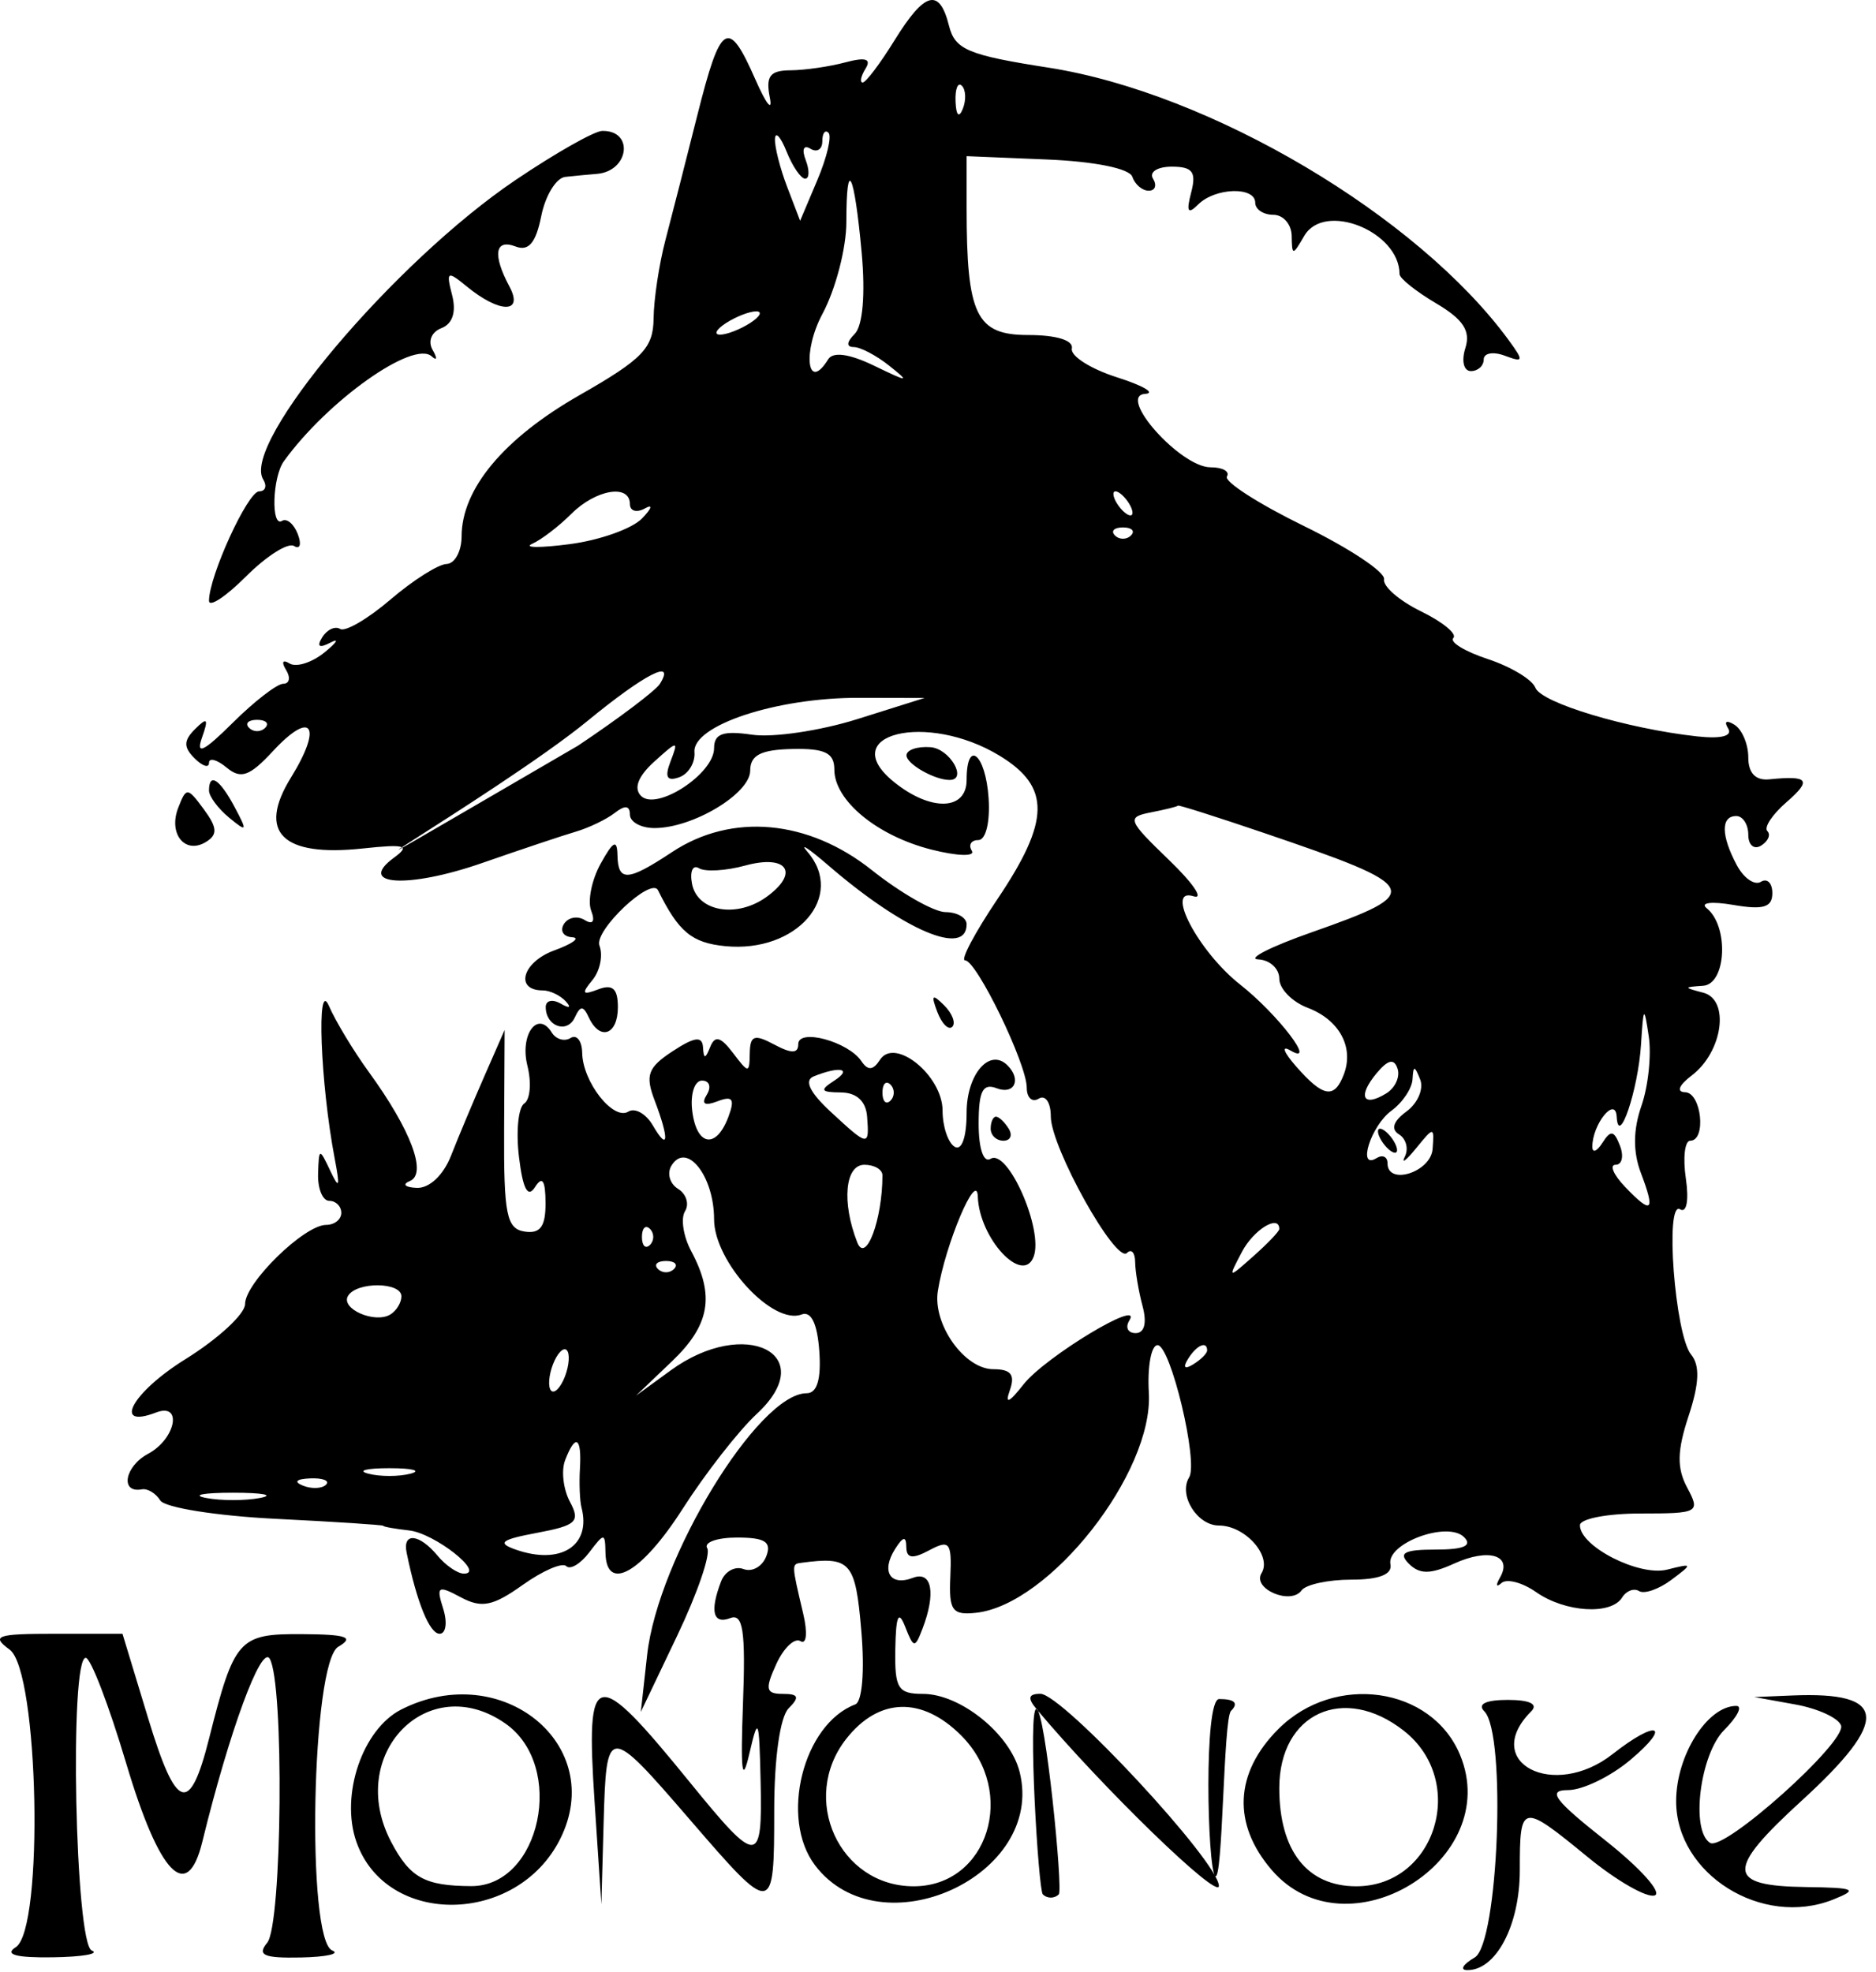<svg width="156" height="164" viewBox="0 0 156 164" fill="#000000" xmlns="http://www.w3.org/2000/svg">
<path fill-rule="evenodd" clip-rule="evenodd" d="M74.38 3.36C73.19 5.285 72.002 6.86 71.739 6.86C71.477 6.86 71.584 6.339 71.977 5.702C72.479 4.891 71.974 4.737 70.286 5.189C68.963 5.543 66.91 5.839 65.724 5.846C64.024 5.857 63.662 6.337 64.015 8.11C64.261 9.348 63.721 8.673 62.814 6.61C60.548 1.454 59.934 1.835 57.98 9.61C57.046 13.322 55.855 17.987 55.331 19.976C54.808 21.965 54.367 24.89 54.35 26.476C54.325 28.949 53.447 29.859 48.191 32.86C41.892 36.457 38.39 40.652 38.384 44.61C38.382 45.847 37.818 46.878 37.13 46.901C36.443 46.923 34.344 48.254 32.467 49.859C30.591 51.464 28.709 52.563 28.287 52.302C27.864 52.041 27.193 52.354 26.795 52.998C26.315 53.775 26.544 53.924 27.475 53.44C28.248 53.04 28.026 53.406 26.983 54.254C25.939 55.102 24.632 55.516 24.078 55.173C23.507 54.82 23.38 55.05 23.785 55.705C24.177 56.34 24.075 56.86 23.558 56.86C23.04 56.86 21.147 58.323 19.349 60.11C16.952 62.493 16.27 62.827 16.79 61.36C17.358 59.755 17.249 59.607 16.239 60.61C15.26 61.582 15.247 62.127 16.18 63.06C16.84 63.72 17.38 63.89 17.38 63.438C17.38 62.985 18.038 63.161 18.843 63.829C20.031 64.815 20.754 64.559 22.692 62.468C25.921 58.984 26.86 60.347 24.198 64.654C21.377 69.218 23.455 71.277 30.157 70.558C33.701 70.178 34.149 70.309 32.767 71.319C29.585 73.646 33.942 73.909 40.102 71.762C43.28 70.655 46.78 69.484 47.88 69.16C48.98 68.836 50.443 68.131 51.13 67.593C51.968 66.937 52.38 66.985 52.38 67.738C52.38 68.355 53.302 68.86 54.43 68.86C57.613 68.86 62.38 65.998 62.383 64.084C62.385 62.796 63.269 62.341 65.883 62.285C68.602 62.227 69.38 62.607 69.38 63.996C69.38 66.573 72.935 69.504 77.452 70.65C79.604 71.196 81.116 71.242 80.813 70.752C80.51 70.261 80.753 69.86 81.352 69.86C81.977 69.86 82.342 68.364 82.207 66.36C81.96 62.693 80.38 61.396 80.38 64.86C80.38 67.419 77.391 67.499 74.332 65.022C69.421 61.046 77.073 59.156 83.13 62.849C87.378 65.439 87.335 68.24 82.948 74.76C81.06 77.565 79.845 79.86 80.248 79.86C81.208 79.86 85.38 88.466 85.38 90.446C85.38 91.289 85.83 91.7 86.38 91.36C86.93 91.02 87.38 91.684 87.38 92.836C87.38 95.41 92.793 105.114 93.715 104.192C94.081 103.826 94.386 104.164 94.394 104.943C94.401 105.722 94.679 107.373 95.01 108.61C95.385 110.009 95.169 110.86 94.438 110.86C93.791 110.86 93.554 110.387 93.911 109.81C95.095 107.895 86.913 112.832 85.117 115.117C83.901 116.664 83.546 116.817 83.974 115.61C84.43 114.321 84.069 113.86 82.602 113.86C80.201 113.86 77.552 110.13 77.987 107.36C78.593 103.502 81.235 97.25 81.31 99.499C81.424 102.969 85.032 106.874 85.948 104.519C86.807 102.311 83.809 95.477 82.371 96.366C81.788 96.726 81.38 95.526 81.38 93.45C81.38 90.726 81.721 90.054 82.88 90.498C84.35 91.063 84.961 89.775 83.782 88.596C82.296 87.109 80.38 89.323 80.38 92.526C80.38 94.573 79.973 95.726 79.38 95.36C78.83 95.02 78.38 93.669 78.38 92.358C78.38 89.45 74.413 86.221 73.179 88.125C72.603 89.016 72.171 89.049 71.63 88.245C70.532 86.612 66.38 85.491 66.38 86.828C66.38 87.62 65.818 87.63 64.38 86.86C62.729 85.977 62.374 86.101 62.348 87.575C62.318 89.28 62.255 89.279 60.949 87.557C59.926 86.208 59.451 86.082 59.06 87.057C58.65 88.08 58.521 88.087 58.459 87.087C58.4 86.137 57.759 86.221 55.935 87.416C53.874 88.766 53.638 89.409 54.435 91.504C55.668 94.748 55.592 95.829 54.288 93.589C53.721 92.615 52.805 92.097 52.252 92.439C50.997 93.214 48.454 89.978 48.412 87.551C48.394 86.556 47.961 86.001 47.449 86.317C46.937 86.634 46.231 86.428 45.88 85.86C44.715 83.975 43.207 86.036 43.857 88.624C44.208 90.025 44.09 91.438 43.593 91.765C43.096 92.092 42.9 94.097 43.157 96.221C43.48 98.883 43.892 99.659 44.487 98.721C45.096 97.76 45.354 98.142 45.365 100.022C45.376 101.996 44.928 102.614 43.63 102.416C42.122 102.185 41.886 101.005 41.921 93.9L41.962 85.651L40.272 89.506C39.343 91.626 38.096 94.597 37.503 96.11C36.865 97.734 35.698 98.828 34.651 98.781C33.677 98.738 33.419 98.483 34.078 98.215C35.545 97.619 34.173 93.965 30.679 89.158C29.398 87.396 27.903 84.921 27.356 83.658C26.305 81.231 26.639 90.098 27.835 96.36C28.288 98.733 28.211 98.942 27.464 97.36C26.557 95.438 26.518 95.448 26.45 97.61C26.412 98.847 26.83 99.86 27.38 99.86C27.93 99.86 28.38 100.31 28.38 100.86C28.38 101.41 27.813 101.86 27.12 101.86C25.305 101.86 20.38 106.67 20.38 108.442C20.38 109.267 18.141 111.335 15.404 113.036C10.993 115.778 9.298 118.873 12.981 117.46C15.206 116.606 14.616 119.663 12.319 120.893C10.362 121.94 9.962 124.19 11.793 123.85C12.268 123.761 12.958 124.177 13.327 124.774C13.696 125.371 18.021 126.059 22.939 126.303C27.856 126.547 31.88 126.809 31.88 126.886C31.88 126.964 32.846 127.136 34.027 127.269C36.154 127.508 40.398 130.86 38.574 130.86C38.052 130.86 37.065 130.185 36.38 129.36C34.867 127.537 33.463 127.4 33.812 129.11C34.655 133.242 35.72 135.86 36.556 135.86C37.083 135.86 37.217 134.921 36.853 133.774C36.26 131.905 36.412 131.806 38.312 132.823C40.051 133.754 40.979 133.57 43.464 131.8C45.131 130.613 46.762 129.909 47.089 130.235C47.415 130.562 48.275 130.048 48.999 129.094C50.248 127.45 50.318 127.451 50.348 129.11C50.409 132.476 53.347 130.815 56.755 125.488C58.645 122.533 61.423 118.974 62.928 117.579C68.274 112.621 61.971 109.439 55.765 113.963L52.88 116.066L55.88 113.201C59.033 110.19 59.46 107.747 57.48 104.047C56.824 102.822 56.591 101.328 56.962 100.728C57.333 100.127 57.071 99.287 56.38 98.86C55.689 98.433 55.446 97.561 55.841 96.923C57.091 94.901 59.38 97.793 59.38 101.394C59.38 104.924 64.255 110.227 66.657 109.31C67.453 109.006 67.967 110.069 68.129 112.351C68.296 114.696 67.946 115.86 67.076 115.86C63.058 115.86 54.707 129.56 53.814 137.616L53.288 142.36L56.324 135.997C57.993 132.498 59.112 129.235 58.81 128.747C58.509 128.259 59.624 127.86 61.29 127.86C63.62 127.86 64.18 128.219 63.72 129.417C63.391 130.274 62.542 130.752 61.834 130.481C61.125 130.209 60.283 130.67 59.963 131.505C59.012 133.983 59.292 135.108 60.724 134.558C61.792 134.149 62.009 135.617 61.782 141.701C61.572 147.321 61.711 148.428 62.306 145.86C63.05 142.648 63.128 142.832 63.248 148.11C63.41 155.161 63.023 155.169 57.38 148.229C49.413 138.431 48.696 138.578 49.444 149.86L50.007 158.36L50.194 151.61C50.421 143.392 50.526 143.387 57.38 151.333C64.305 159.361 64.38 159.353 64.38 150.56C64.38 146.216 64.866 142.774 65.58 142.06C66.513 141.127 66.407 140.86 65.101 140.86C63.68 140.86 63.595 140.482 64.548 138.391C65.166 137.034 66.075 136.171 66.566 136.475C67.068 136.785 67.167 135.783 66.792 134.194C65.814 130.048 65.815 130.069 66.63 129.96C70.74 129.412 71.132 129.856 71.623 135.61C71.908 138.96 71.699 141.516 71.121 141.735C66.776 143.379 64.816 151.215 67.775 155.114C73.201 162.263 86.956 155.988 84.789 147.353C83.996 144.194 79.865 140.86 76.745 140.86C74.666 140.86 74.389 140.406 74.45 137.11C74.502 134.342 74.718 133.865 75.275 135.287C75.976 137.075 76.079 137.087 76.705 135.455C77.847 132.479 77.496 130.601 75.912 131.209C74.026 131.933 73.25 130.678 74.431 128.812C75.095 127.762 75.354 127.716 75.365 128.645C75.376 129.596 75.873 129.667 77.275 128.916C78.963 128.013 79.154 128.255 79.025 131.131C78.899 133.929 79.183 134.328 81.154 134.118C87.28 133.464 95.925 122.464 95.533 115.821C95.404 113.642 95.73 111.86 96.257 111.86C97.343 111.86 99.667 121.586 98.884 122.853C97.975 124.324 99.545 126.86 101.365 126.86C103.534 126.86 105.79 129.387 104.903 130.823C104.104 132.116 107.327 133.503 108.231 132.256C108.588 131.763 110.455 131.36 112.38 131.36C114.68 131.36 115.792 130.924 115.623 130.088C115.269 128.342 120.373 126.453 121.743 127.823C122.459 128.539 121.728 128.86 119.38 128.86C116.779 128.86 116.256 129.136 117.153 130.033C118.05 130.93 118.937 130.927 120.928 130.02C123.788 128.717 125.797 129.328 124.736 131.179C124.364 131.829 124.416 132.038 124.851 131.645C125.286 131.252 126.584 131.59 127.734 132.395C130.148 134.086 133.974 134.326 134.89 132.844C135.236 132.285 135.871 132.045 136.302 132.312C136.733 132.578 137.939 132.158 138.983 131.378C140.793 130.025 140.777 129.986 138.632 130.526C136.31 131.111 131.38 128.603 131.38 126.837C131.38 126.3 133.646 125.86 136.415 125.86C141.253 125.86 141.405 125.776 140.303 123.716C139.429 122.082 139.456 120.66 140.417 117.748C141.308 115.047 141.369 113.548 140.624 112.642C139.277 111.004 138.426 99.771 139.71 100.564C140.252 100.899 140.454 99.818 140.188 98.002C139.934 96.274 140.098 94.86 140.553 94.86C141.909 94.86 141.489 90.863 140.13 90.828C139.382 90.809 139.602 90.249 140.677 89.433C143.261 87.474 143.866 83.133 141.636 82.55C139.987 82.12 139.986 82.085 141.619 81.976C143.559 81.847 143.786 77.017 141.922 75.526C141.343 75.062 142.324 74.94 144.13 75.251C146.627 75.68 147.38 75.455 147.38 74.276C147.38 73.432 146.953 73.006 146.43 73.329C145.908 73.652 145.008 73.033 144.43 71.954C143.107 69.482 143.088 67.86 144.38 67.86C144.93 67.86 145.38 68.562 145.38 69.419C145.38 70.276 145.86 70.681 146.447 70.319C147.033 69.956 147.266 69.413 146.965 69.111C146.663 68.81 147.377 67.73 148.551 66.712C150.689 64.858 150.403 64.475 147.13 64.808C145.986 64.924 145.38 64.291 145.38 62.982C145.38 61.88 144.86 60.657 144.225 60.265C143.564 59.856 143.34 59.987 143.702 60.572C144.096 61.209 143.123 61.458 141.106 61.235C135.275 60.589 128.158 58.446 127.676 57.19C127.416 56.512 125.638 55.44 123.725 54.809C121.811 54.177 120.519 53.388 120.852 53.054C121.186 52.721 119.979 51.725 118.169 50.841C116.36 49.957 114.975 48.754 115.09 48.167C115.206 47.58 112.208 45.589 108.428 43.742C104.649 41.895 101.768 40.041 102.027 39.622C102.286 39.203 101.672 38.86 100.662 38.86C98.164 38.86 92.855 32.905 95.22 32.755C96.133 32.697 95.08 32.076 92.88 31.375C90.68 30.674 88.992 29.596 89.13 28.98C89.281 28.303 87.847 27.86 85.505 27.86C81.175 27.86 80.38 26.222 80.38 17.298V12.986L87.077 13.264C91.037 13.428 93.932 14.016 94.16 14.701C94.373 15.338 94.986 15.86 95.522 15.86C96.059 15.86 96.22 15.41 95.88 14.86C95.54 14.31 96.241 13.86 97.438 13.86C99.17 13.86 99.499 14.297 99.053 16.004C98.632 17.613 98.777 17.863 99.636 17.004C101.045 15.595 104.38 15.494 104.38 16.86C104.38 17.41 105.055 17.86 105.88 17.86C106.705 17.86 107.394 18.648 107.41 19.61C107.439 21.277 107.489 21.277 108.46 19.61C110.134 16.737 116.38 19.25 116.38 22.797C116.38 23.145 117.749 24.237 119.422 25.226C121.678 26.559 122.306 27.517 121.854 28.941C121.513 30.015 121.715 30.86 122.313 30.86C122.9 30.86 123.38 30.424 123.38 29.891C123.38 29.359 124.167 29.218 125.13 29.579C126.698 30.166 126.732 30.033 125.464 28.297C117.899 17.945 100.638 7.722 87.184 5.625C80.494 4.583 79.413 4.128 78.915 2.143C78.116 -1.039 76.897 -0.712 74.38 3.36ZM80.063 9.048C79.744 9.845 79.507 9.608 79.459 8.443C79.416 7.389 79.652 6.799 79.984 7.131C80.316 7.463 80.352 8.326 80.063 9.048ZM42.88 14.964C32.758 21.796 20.04 36.883 21.885 39.868C22.222 40.414 22.07 40.86 21.548 40.86C20.609 40.86 17.38 47.909 17.38 49.957C17.38 50.538 18.768 49.626 20.464 47.93C22.16 46.234 23.955 45.097 24.453 45.405C24.95 45.712 25.09 45.268 24.764 44.418C24.437 43.567 23.847 43.072 23.451 43.316C22.524 43.889 22.652 39.676 23.602 38.36C27.242 33.315 34.373 28.257 35.9 29.636C36.34 30.034 36.375 29.794 35.977 29.103C35.562 28.383 35.874 27.608 36.706 27.288C37.635 26.932 37.956 25.942 37.596 24.545C37.084 22.556 37.192 22.491 38.807 23.816C41.552 26.069 43.568 26.08 42.367 23.835C40.944 21.177 41.152 19.835 42.883 20.5C43.96 20.913 44.563 20.195 45.008 17.968C45.35 16.259 46.249 14.793 47.005 14.71C47.761 14.627 48.943 14.515 49.63 14.46C52.322 14.245 52.744 10.826 50.071 10.887C49.416 10.902 46.18 12.737 42.88 14.964ZM66.955 14.86C67.306 14.86 67.326 14.162 66.998 13.308C66.657 12.418 66.825 12.017 67.391 12.367C67.935 12.703 68.38 12.426 68.38 11.752C68.38 11.078 68.612 10.759 68.895 11.042C69.179 11.325 68.764 13.088 67.973 14.959L66.535 18.36L65.458 15.545C64.865 13.997 64.409 12.197 64.443 11.545C64.478 10.893 64.914 11.372 65.411 12.61C65.909 13.848 66.603 14.86 66.955 14.86ZM71.653 21.015C71.968 24.467 71.743 27.097 71.075 27.765C70.395 28.445 70.363 28.86 70.989 28.86C71.544 28.86 72.871 29.557 73.939 30.408C75.692 31.807 75.571 31.807 72.687 30.412C70.634 29.419 69.27 29.229 68.868 29.88C67.124 32.701 66.702 29.252 68.402 26.08C69.49 24.05 70.38 20.62 70.38 18.458C70.38 12.962 71.037 14.283 71.653 21.015ZM62.38 26.86C61.555 27.393 60.43 27.829 59.88 27.829C59.33 27.829 59.555 27.393 60.38 26.86C61.205 26.327 62.33 25.891 62.88 25.891C63.43 25.891 63.205 26.327 62.38 26.86ZM52.38 41.919C52.38 42.501 52.943 42.663 53.63 42.278C54.318 41.893 54.205 42.273 53.38 43.121C52.555 43.97 49.855 44.927 47.38 45.249C44.905 45.571 43.499 45.559 44.255 45.222C45.011 44.886 46.474 43.766 47.505 42.735C49.544 40.696 52.38 40.222 52.38 41.919ZM93.88 41.86C94.22 42.41 94.273 42.86 93.998 42.86C93.723 42.86 93.22 42.41 92.88 41.86C92.54 41.31 92.487 40.86 92.762 40.86C93.037 40.86 93.54 41.31 93.88 41.86ZM94.047 44.527C93.68 44.893 93.08 44.893 92.713 44.527C92.347 44.16 92.647 43.86 93.38 43.86C94.113 43.86 94.413 44.16 94.047 44.527ZM54.877 56.865C54.535 57.418 51.471 59.731 48.068 62.006C18 79.5 41.41 66.058 48.862 59.946C53.625 56.039 56.204 54.718 54.877 56.865ZM71.289 59.801C68.214 60.769 64.277 61.352 62.539 61.097C60.123 60.742 59.38 61.007 59.38 62.223C59.38 64.352 54.593 67.473 53.305 66.185C52.675 65.555 53.061 64.554 54.399 63.342C56.371 61.558 56.434 61.556 55.764 63.303C55.256 64.626 55.451 64.996 56.471 64.639C57.246 64.367 57.821 63.425 57.748 62.546C57.566 60.33 64.555 58.015 71.38 58.03L76.88 58.042L71.289 59.801ZM22.047 60.527C21.68 60.893 21.08 60.893 20.713 60.527C20.347 60.16 20.647 59.86 21.38 59.86C22.113 59.86 22.413 60.16 22.047 60.527ZM75.38 62.815C75.38 63.531 77.708 64.86 78.962 64.86C80.492 64.86 78.98 62.255 77.38 62.135C76.28 62.052 75.38 62.358 75.38 62.815ZM17.38 65.738C17.38 66.22 18.129 67.233 19.044 67.988C20.552 69.232 20.596 69.15 19.509 67.11C18.269 64.783 17.38 64.21 17.38 65.738ZM14.819 67.177C13.976 69.351 15.397 71.086 17.138 70.009C18.11 69.409 18.07 68.82 16.951 67.301C15.589 65.45 15.49 65.444 14.819 67.177ZM105.08 69.258C118.337 73.767 118.545 74.198 109.06 77.532C105.661 78.726 103.667 79.739 104.63 79.782C105.593 79.825 106.38 80.546 106.38 81.385C106.38 82.223 107.444 83.314 108.744 83.808C111.381 84.811 112.612 87.091 111.742 89.36C110.957 91.404 110.029 91.247 107.785 88.688C106.737 87.494 106.52 86.893 107.303 87.354C109.585 88.698 106.265 84.344 103.123 81.872C99.67 79.156 96.819 73.759 99.244 74.531C100.144 74.817 99.228 73.46 97.209 71.515C93.762 68.194 93.671 67.953 95.709 67.555C96.903 67.323 97.914 67.071 97.955 66.996C97.996 66.921 101.202 67.939 105.08 69.258ZM55.88 70.86C52.187 73.305 51.39 73.349 51.345 71.11C51.317 69.768 50.993 69.932 49.953 71.81C49.206 73.157 48.849 74.918 49.158 75.724C49.504 76.626 49.297 76.927 48.619 76.508C48.014 76.134 47.236 76.285 46.89 76.844C46.545 77.403 46.851 77.896 47.571 77.939C48.291 77.982 47.62 78.477 46.08 79.039C43.444 80 42.769 82.36 45.13 82.36C45.726 82.36 46.588 82.77 47.047 83.27C47.531 83.799 47.356 83.879 46.63 83.461C45.943 83.066 45.38 83.192 45.38 83.742C45.38 85.347 47.155 85.99 47.795 84.616C48.262 83.613 48.498 83.612 48.963 84.61C49.888 86.592 51.38 86.063 51.38 83.753C51.38 82.21 50.94 81.815 49.739 82.276C48.425 82.78 48.329 82.627 49.256 81.51C49.893 80.742 50.159 79.448 49.847 78.635C49.374 77.401 54.15 72.884 54.717 74.03C56.432 77.497 57.521 78.403 60.302 78.679C66.246 79.267 70.354 74.538 67.13 70.818C66.443 70.025 67.23 70.54 68.88 71.964C75.153 77.377 80.38 79.603 80.38 76.86C80.38 76.31 79.593 75.856 78.63 75.85C77.667 75.845 74.904 74.27 72.489 72.35C67.201 68.147 60.839 67.576 55.88 70.86ZM63.775 74.561C61.28 76.385 57.988 75.82 57.544 73.492C57.348 72.464 57.607 71.882 58.12 72.199C58.632 72.516 60.363 72.416 61.966 71.978C65.443 71.028 66.515 72.557 63.775 74.561ZM77.944 84.153C78.32 85.139 78.879 85.694 79.187 85.386C79.495 85.079 79.188 84.272 78.504 83.593C77.516 82.613 77.402 82.728 77.944 84.153ZM136.492 91.968C135.801 93.95 135.786 95.798 136.447 97.536C137.676 100.77 137.369 101.039 135.13 98.693C134.167 97.685 133.816 96.86 134.349 96.86C134.881 96.86 135.044 96.147 134.709 95.276C134.22 94.001 133.937 93.952 133.256 95.026C132.791 95.76 132.411 95.91 132.411 95.36C132.411 93.484 134.335 91.107 134.435 92.86C134.585 95.486 136.222 90.633 136.46 86.86C136.661 83.661 136.716 83.603 137.103 86.181C137.336 87.732 137.061 90.336 136.492 91.968ZM115.281 90.921C113.343 92.119 112.869 91.18 114.451 89.275C115.415 88.112 115.925 87.994 116.215 88.866C116.44 89.54 116.019 90.465 115.281 90.921ZM69.38 89.86C68.142 90.66 68.236 90.832 69.917 90.845C71.232 90.855 72.008 91.57 72.105 92.86C72.295 95.378 72.22 95.367 69.054 92.434C67.333 90.838 66.855 89.838 67.658 89.513C69.82 88.637 70.927 88.86 69.38 89.86ZM116.958 92.427C115.855 93.233 115.637 93.901 116.336 94.333C116.928 94.699 117.147 95.53 116.822 96.179C116.497 96.829 116.916 96.519 117.753 95.492C119.234 93.672 119.27 93.673 119.129 95.544C118.984 97.473 115.38 98.621 115.38 96.739C115.38 96.191 114.97 95.996 114.468 96.306C112.828 97.319 113.993 93.616 115.709 92.361C116.628 91.689 117.416 90.514 117.459 89.75C117.525 88.586 117.629 88.59 118.097 89.773C118.404 90.55 117.891 91.744 116.958 92.427ZM58.775 91.03C58.293 91.809 58.591 91.993 59.665 91.581C60.917 91.1 61.122 91.384 60.579 92.851C59.568 95.583 57.931 95.333 57.564 92.391C57.389 90.995 57.752 89.86 58.373 89.86C58.992 89.86 59.173 90.386 58.775 91.03ZM74.047 91.527C73.68 91.893 73.38 91.593 73.38 90.86C73.38 90.127 73.68 89.827 74.047 90.193C74.413 90.56 74.413 91.16 74.047 91.527ZM82.38 93.86C82.38 94.41 82.857 94.86 83.439 94.86C84.021 94.86 84.22 94.41 83.88 93.86C83.54 93.31 83.064 92.86 82.821 92.86C82.578 92.86 82.38 93.31 82.38 93.86ZM114.88 94.86C115.22 95.41 115.723 95.86 115.998 95.86C116.273 95.86 116.22 95.41 115.88 94.86C115.54 94.31 115.037 93.86 114.762 93.86C114.487 93.86 114.54 94.31 114.88 94.86ZM73.38 97.735C73.38 101.429 71.993 105.123 71.285 103.313C69.98 99.979 70.268 96.86 71.88 96.86C72.705 96.86 73.38 97.254 73.38 97.735ZM54.047 103.527C53.68 103.893 53.38 103.593 53.38 102.86C53.38 102.127 53.68 101.827 54.047 102.193C54.413 102.56 54.413 103.16 54.047 103.527ZM106.38 102.205C106.38 102.395 105.415 103.407 104.234 104.455C102.1 106.35 102.095 106.348 103.27 104.11C104.244 102.252 106.38 100.944 106.38 102.205ZM56.047 105.527C55.68 105.893 55.08 105.893 54.713 105.527C54.347 105.16 54.647 104.86 55.38 104.86C56.113 104.86 56.413 105.16 56.047 105.527ZM33.38 107.801C33.38 108.319 32.971 108.995 32.47 109.304C31.178 110.103 28.281 108.83 28.945 107.755C29.681 106.564 33.38 106.603 33.38 107.801ZM46.98 114.46C46.624 115.387 46.108 115.921 45.833 115.646C45.558 115.371 45.624 114.387 45.98 113.46C46.336 112.533 46.852 111.999 47.127 112.274C47.402 112.549 47.336 113.533 46.98 114.46ZM100.38 112.301C100.38 112.544 99.86 113.063 99.225 113.455C98.51 113.898 98.342 113.73 98.785 113.015C99.497 111.862 100.38 111.467 100.38 112.301ZM48.226 122.11C48.153 123.348 48.211 124.81 48.355 125.36C49.186 128.537 46.626 130.174 42.881 128.86C41.306 128.308 41.66 128.03 44.657 127.468C47.934 126.853 48.275 126.531 47.394 124.885C46.84 123.851 46.659 122.297 46.991 121.432C47.849 119.196 48.379 119.487 48.226 122.11ZM34.13 122.549C33.168 122.801 31.592 122.801 30.63 122.549C29.668 122.298 30.455 122.092 32.38 122.092C34.305 122.092 35.092 122.298 34.13 122.549ZM27.109 123.464C26.777 123.796 25.914 123.832 25.193 123.543C24.395 123.224 24.632 122.987 25.797 122.939C26.851 122.896 27.441 123.132 27.109 123.464ZM21.63 124.566C20.393 124.804 18.367 124.804 17.13 124.566C15.893 124.327 16.905 124.132 19.38 124.132C21.855 124.132 22.867 124.327 21.63 124.566ZM0.805 137.181C3.226 138.952 3.667 160.433 1.312 161.923C0.339 162.539 1.323 162.809 4.38 162.766C6.855 162.731 8.318 162.475 7.63 162.198C6.246 161.639 5.757 137.857 7.13 137.863C7.543 137.865 9.053 141.803 10.487 146.613C13.257 155.91 15.566 158.296 16.824 153.16C19.074 143.969 21.715 136.784 22.422 137.929C23.639 139.897 23.466 160.051 22.221 161.552C21.357 162.593 21.926 162.844 25.008 162.781C27.137 162.738 28.318 162.475 27.63 162.198C25.451 161.318 25.907 138.235 28.13 136.94C29.497 136.144 28.837 135.914 25.109 135.89C19.852 135.857 19.478 136.278 17.387 144.568C15.774 150.964 14.661 150.597 12.322 142.895L10.185 135.86H4.591C-0.29 135.86 -0.772 136.028 0.805 137.181ZM33.38 142.151C30.148 143.781 28.279 149.271 29.633 153.155C32.105 160.248 42.969 160.111 46.574 152.941C50.511 145.113 41.734 137.936 33.38 142.151ZM86.182 142.11C91.661 148.653 101.338 158.042 101.356 156.833C101.387 154.886 88.336 140.841 86.508 140.852C85.518 140.858 85.427 141.209 86.182 142.11ZM101.047 156C101.695 156.648 101.718 142.922 102.366 142.274C103.013 141.627 102.675 141.289 101.38 141.289C100.085 141.289 100.4 155.353 101.047 156ZM106.303 143.783C102.657 147.429 102.457 151.675 105.75 155.504C111.968 162.732 125.057 154.738 121.413 145.939C119.057 140.253 110.985 139.101 106.303 143.783ZM123.43 142.31C125.28 144.16 124.597 161.634 122.63 162.78C121.667 163.341 121.373 163.813 121.975 163.83C124.381 163.896 126.38 160.131 126.38 155.531C126.38 149.924 126.503 149.9 132.041 154.439C134.443 156.407 136.943 157.839 137.596 157.621C138.249 157.404 136.402 155.343 133.492 153.043C129.233 149.676 128.629 148.86 130.396 148.86C131.603 148.86 133.928 147.735 135.562 146.36C139.08 143.4 137.795 142.959 134.107 145.86C129.186 149.731 123.098 146.542 127.33 142.31C127.93 141.71 127.212 141.36 125.38 141.36C123.548 141.36 122.83 141.71 123.43 142.31ZM149.301 141.742C151.182 142.082 152.889 142.87 153.095 143.494C153.546 144.862 143.375 153.975 142.204 153.251C140.566 152.239 141.363 145.877 143.38 143.86C144.48 142.76 144.93 141.86 144.38 141.86C141.976 141.86 139.38 145.976 139.38 149.787C139.38 155.851 146.527 160.324 152.441 157.961C154.561 157.114 154.267 156.978 150.189 156.923C143.547 156.834 143.479 155.536 149.813 149.747C157.189 143.006 156.985 140.662 149.048 140.992L145.88 141.123L149.301 141.742ZM42.035 143.331C47.073 146.86 44.958 156.871 39.181 156.845C35.32 156.827 34.096 156.152 32.53 153.176C28.708 145.915 35.573 138.805 42.035 143.331ZM79.925 144.315C84.624 149.014 82.156 156.86 75.978 156.86C69.792 156.86 66.461 149.569 70.374 144.594C73.076 141.159 76.665 141.054 79.925 144.315ZM116.745 143.933C122.072 148.123 119.393 156.86 112.782 156.86C108.698 156.86 106.38 153.903 106.38 148.694C106.38 142.469 111.749 140.003 116.745 143.933ZM86.713 157.527C87.08 157.893 87.68 157.893 88.047 157.527C88.413 157.16 86.915 142.11 86.182 142.11C85.449 142.11 86.347 157.16 86.713 157.527Z" fill="#000000"/>
</svg>
